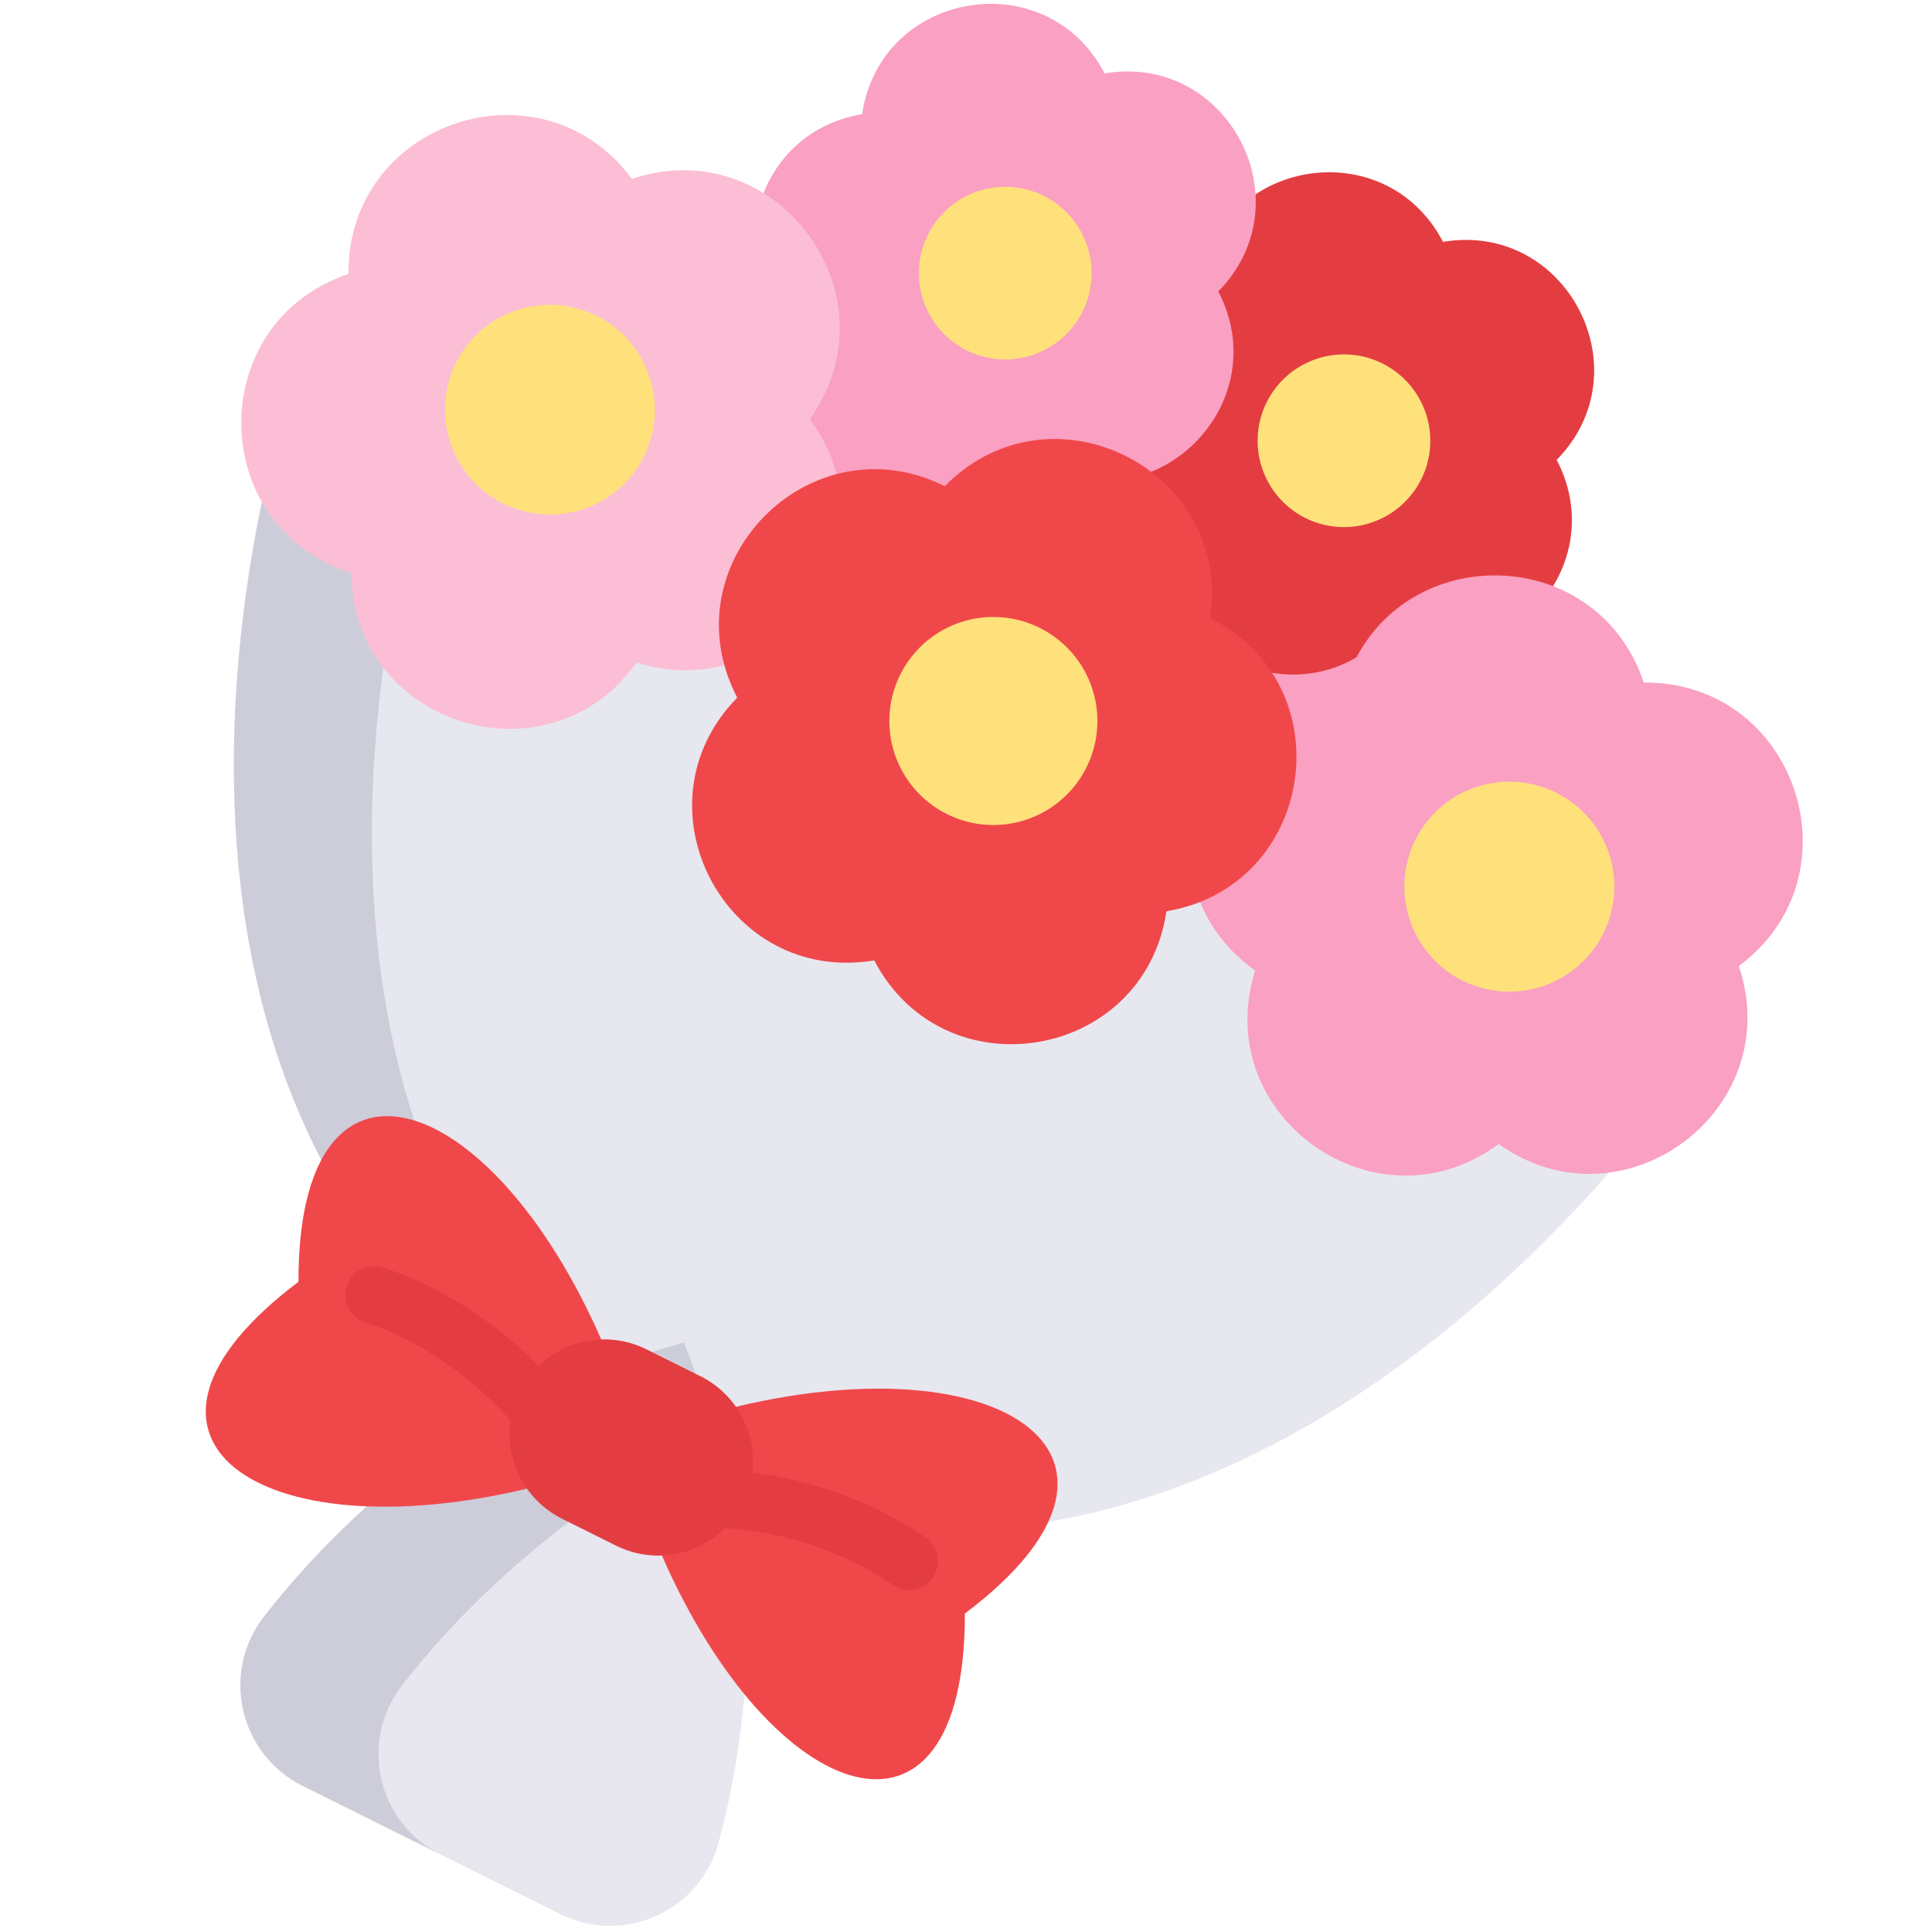 <svg xmlns="http://www.w3.org/2000/svg" fill-rule="evenodd" stroke-linejoin="round" stroke-miterlimit="2" clip-rule="evenodd" viewBox="0 0 120 120"><g fill-rule="nonzero"><path fill="#faa0c2" d="M90.72 48.016 74.642 22.911 42.41 19.433l15.802 37.022z"/><path fill="#e33d41" d="M74.566 17.553c-7.671 1.288-9.21 11.64-2.248 15.105-1.145 7.694 8.225 12.358 13.672 6.806 6.964 3.467 14.295-4.002 10.699-10.9 5.447-5.551.608-14.83-7.062-13.542-3.596-6.897-13.917-5.163-15.061 2.53z"/><path fill="#faa0c2" d="M75.67 18.103c3.597 6.897-3.734 14.365-10.696 10.9-5.449 5.551-14.818.887-13.673-6.806-6.964-3.467-5.424-13.818 2.247-15.106C54.693-.603 65.014-2.336 68.61 4.56c7.67-1.29 12.51 7.99 7.06 13.542z"/><path fill="#e7e7ef" d="M105 66.394s-23.925 36.19-57.359 27.309l-16.494-8.21C3.904 64.17 18.355 23.263 18.355 23.263z"/><path fill="#cccdd9" d="m26.928 27.532-8.573-4.268S3.904 64.171 31.145 85.492l8.573 4.267c-27.24-21.32-12.79-62.227-12.79-62.227z"/><path fill="#e8e6ef" d="M44.623 114.478c3.047-11.234 1.425-21.57 1.425-21.57l-3.559-9.53-9.75 2.906s-9.223 4.936-16.35 14.14c-2.688 3.473-1.525 8.54 2.408 10.497l16 7.965c3.932 1.957 8.676-.17 9.826-4.408z"/><path fill="#cccdd9" d="M24.963 104.691c7.126-9.204 16.35-14.139 16.35-14.139l3.469-1.035-2.293-6.14-9.75 2.908s-9.223 4.935-16.35 14.139c-2.688 3.473-1.525 8.54 2.408 10.497l8.573 4.268c-3.932-1.958-5.096-7.024-2.407-10.498z"/><path fill="#faa0c2" d="M93.084 71.057c7.702 5.486 17.925-2.089 14.918-11.055 7.598-5.63 3.554-17.694-5.902-17.605-3.007-8.966-15.73-8.847-18.568.174-9.457.088-13.274 12.226-5.573 17.712-2.838 9.021 7.526 16.403 15.125 10.774z"/><path fill="#fbbed5" d="M21.819 35.583c-9.02-2.838-9.14-15.56-.174-18.567C21.556 7.56 33.62 3.514 39.25 11.112c8.966-3.006 16.542 7.217 11.054 14.919 5.63 7.598-1.752 17.962-10.772 15.124-5.486 7.703-17.625 3.883-17.713-5.572z"/><path fill="#f0484a" d="M72.449 56.602c9.243-1.553 11.099-14.027 2.708-18.204 1.38-9.27-9.91-14.89-16.474-8.2-8.391-4.177-17.225 4.823-12.892 13.134-6.564 6.69-.734 17.871 8.509 16.319 4.333 8.311 16.77 6.22 18.149-3.05z"/><g fill="#ffe17c"><path d="M67.46 47.708a6.46 6.46 0 0 1-11.566-5.757 6.46 6.46 0 1 1 11.566 5.757zM99.635 57.877a6.52 6.52 0 1 1-11.672-5.81 6.52 6.52 0 0 1 11.672 5.81zM40.057 28.22a6.52 6.52 0 1 1-11.671-5.81 6.52 6.52 0 0 1 11.67 5.81zM88.303 29.711a5.362 5.362 0 1 1-9.6-4.778 5.362 5.362 0 0 1 9.6 4.778zM67.288 19.25a5.362 5.362 0 1 1-9.598-4.778 5.362 5.362 0 0 1 9.598 4.778z"/></g><path fill="#f0484a" d="M32.73 92.463c-16.68 3.979-27.032-3.182-14.192-12.847-.03-16.07 11.925-12.128 18.806 3.579zM41.124 96.641c6.882 15.708 18.834 19.65 18.806 3.579 12.839-9.665 2.487-16.826-14.193-12.848z"/><path fill="#e33d41" d="M32.524 88.997a1.783 1.783 0 0 1-.626-.52c-.066-.084-3.488-4.449-9.27-6.363a1.797 1.797 0 0 1 1.128-3.41c6.904 2.287 10.836 7.384 11 7.599a1.797 1.797 0 0 1-2.232 2.694zM44.014 94.716c-.593-.295-1-.907-.996-1.614a1.794 1.794 0 0 1 1.8-1.79c.27 0 6.706.063 12.692 4.195a1.796 1.796 0 0 1-2.04 2.956c-5.077-3.506-10.606-3.56-10.662-3.561-.285 0-.556-.067-.794-.186z"/><path fill="#e33d41" d="m43.556 85.504-3.407-1.696a5.877 5.877 0 1 0-5.238 10.524l3.407 1.696a5.878 5.878 0 0 0 5.238-10.524z"/></g></svg>